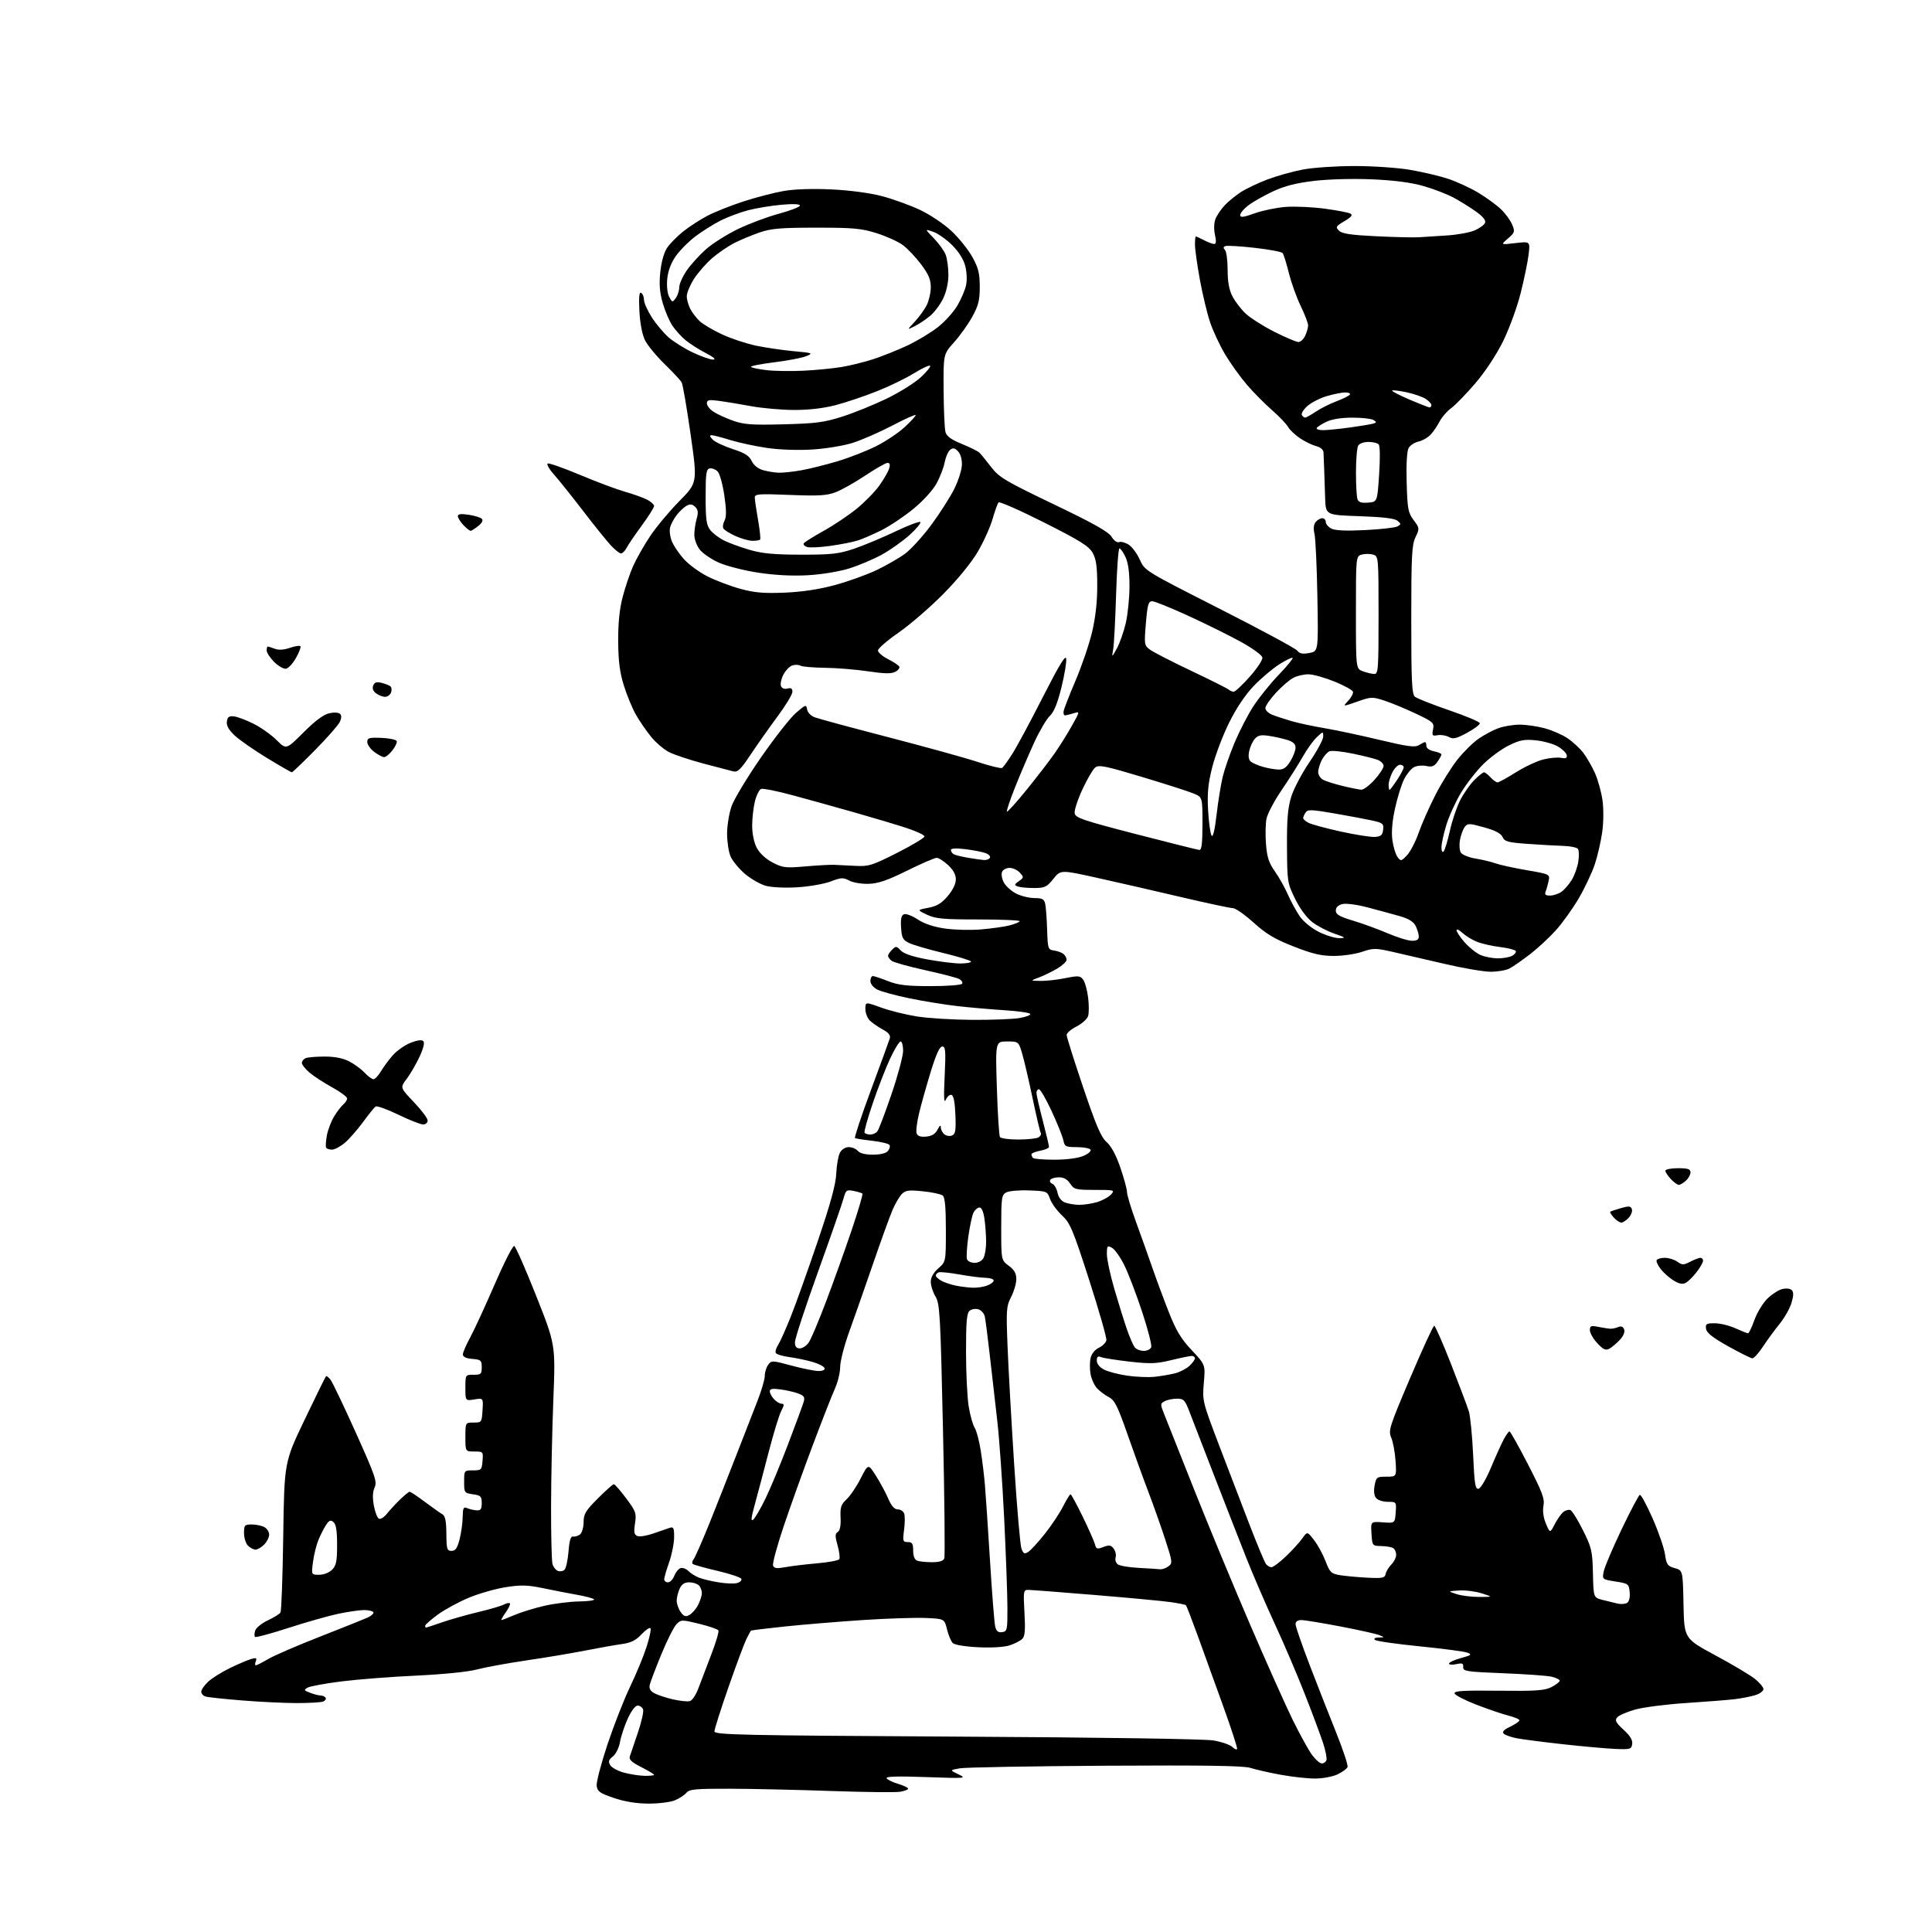 <?xml version="1.0" encoding="UTF-8" standalone="no"?>
<svg 
  version="1.1" 
  xmlns="http://www.w3.org/2000/svg" 
  xmlns:xlink="http://www.w3.org/1999/xlink" 
  xmlns:svg="http://www.w3.org/2000/svg"
  xmlns:rdf="http://www.w3.org/1999/02/22-rdf-syntax-ns#"
  xmlns:cc="http://creativecommons.org/ns#"
  xmlns:dc="http://purl.org/dc/elements/1.1/"
  viewBox="0 0 768 768"
  width="768"
  height="768"
>
<style>svg {background-color: white; }</style>"
<path stroke="none" fill="black" fill-rule="evenodd" d="M257.78,716.96C252.97,716.94 248.30,716.18 244.00,714.71C238.39,712.80 237.46,712.14 237.19,709.84C237.02,708.38 238.97,700.96 241.51,693.34C244.06,685.73 248.09,675.45 250.47,670.50C252.86,665.55 255.80,658.43 257.01,654.69C258.22,650.94 258.91,647.58 258.56,647.22C258.20,646.86 256.58,647.99 254.96,649.72C252.76,652.08 250.81,653.04 247.26,653.53C244.64,653.89 238.20,655.03 232.94,656.07C227.68,657.11 217.14,658.88 209.52,660.00C201.89,661.12 192.92,662.76 189.58,663.64C185.99,664.59 176.14,665.58 165.50,666.08C155.60,666.54 142.23,667.57 135.80,668.38C129.36,669.19 123.29,670.30 122.30,670.85C120.68,671.76 120.78,671.97 123.32,672.93C124.86,673.52 126.75,674.00 127.51,674.00C128.26,674.00 129.13,674.40 129.44,674.90C129.74,675.39 129.28,676.06 128.41,676.40C127.55,676.73 122.89,677.00 118.06,677.00C113.24,677.00 103.49,676.54 96.40,675.97C89.30,675.40 82.71,674.70 81.75,674.40C80.79,674.11 80.00,673.24 80.00,672.47C80.00,671.71 81.24,669.92 82.75,668.50C84.26,667.08 88.20,664.62 91.50,663.03C94.80,661.44 98.58,659.83 99.90,659.46C101.85,658.90 102.18,659.08 101.68,660.38C101.34,661.27 101.35,662.00 101.69,662.00C102.04,662.00 104.26,660.87 106.62,659.48C108.99,658.09 118.25,654.09 127.21,650.59C136.17,647.08 144.72,643.65 146.22,642.96C147.71,642.27 148.70,641.32 148.41,640.85C148.12,640.38 146.45,640.01 144.69,640.02C142.94,640.03 138.35,640.69 134.50,641.50C130.65,642.31 121.75,644.83 114.71,647.11C107.68,649.39 101.68,651.01 101.37,650.71C101.07,650.40 101.10,649.26 101.45,648.17C101.79,647.08 104.05,645.26 106.46,644.12C108.87,642.99 111.14,641.58 111.50,640.99C111.87,640.41 112.36,626.72 112.59,610.58C113.02,581.23 113.02,581.23 121.09,564.36C125.53,555.09 129.36,547.31 129.59,547.07C129.83,546.84 130.67,547.51 131.46,548.57C132.25,549.63 136.76,559.10 141.49,569.61C149.18,586.71 149.96,588.99 148.92,591.28C148.13,593.02 148.03,595.35 148.63,598.59C149.11,601.20 150.04,603.52 150.70,603.74C151.36,603.95 152.71,603.11 153.70,601.85C154.69,600.59 156.99,598.09 158.82,596.28C160.65,594.48 162.46,593.00 162.85,593.00C163.24,593.00 165.96,594.81 168.91,597.03C171.86,599.24 174.97,601.44 175.82,601.92C176.98,602.57 177.39,604.54 177.44,609.64C177.49,615.81 177.70,616.50 179.50,616.50C181.03,616.50 181.77,615.44 182.67,612.00C183.31,609.52 183.88,605.54 183.92,603.14C183.99,599.39 184.24,598.89 185.75,599.53C186.71,599.94 188.40,600.32 189.50,600.39C191.08,600.48 191.50,599.87 191.50,597.50C191.50,594.83 191.11,594.44 188.00,594.00C184.59,593.51 184.50,593.38 184.50,589.00C184.50,584.52 184.52,584.50 188.00,584.50C191.32,584.50 191.52,584.31 191.81,580.75C192.12,577.06 192.06,577.00 188.56,577.00C185.00,577.00 185.00,577.00 185.00,571.24C185.00,565.48 185.00,565.48 188.25,565.49C191.43,565.50 191.51,565.40 191.81,560.61C192.12,555.72 192.12,555.72 188.56,556.30C185.00,556.87 185.00,556.87 185.00,551.68C185.00,546.48 185.00,546.48 188.25,546.49C191.20,546.50 191.50,546.22 191.50,543.50C191.50,540.76 191.18,540.47 187.75,540.19C185.28,539.98 184.00,539.38 184.00,538.42C184.00,537.62 185.29,534.61 186.87,531.73C188.44,528.86 192.80,519.40 196.56,510.73C200.31,502.06 203.84,495.11 204.40,495.30C204.96,495.49 208.89,504.38 213.12,515.07C220.83,534.50 220.83,534.50 219.96,556.50C219.48,568.60 219.08,587.73 219.06,599.00C219.04,610.27 219.29,620.48 219.61,621.68C219.93,622.88 220.90,624.13 221.77,624.46C222.63,624.79 223.82,624.58 224.42,623.98C225.01,623.39 225.72,620.11 226.00,616.70C226.36,612.19 226.87,610.58 227.86,610.79C228.60,610.94 229.84,610.55 230.61,609.91C231.37,609.28 232.00,607.08 232.00,605.03C232.00,601.84 232.81,600.50 237.65,595.65C240.76,592.54 243.62,590.00 244.01,590.00C244.40,590.00 246.60,592.52 248.90,595.60C252.78,600.78 253.04,601.54 252.43,605.59C251.90,609.12 252.09,610.10 253.40,610.60C254.30,610.95 257.16,610.48 259.77,609.56C262.37,608.64 265.29,607.64 266.25,607.33C267.74,606.85 268.00,607.42 267.97,611.13C267.95,613.54 267.06,617.98 266.00,621.00C264.94,624.02 264.05,627.06 264.03,627.75C264.01,628.44 264.69,629.00 265.52,629.00C266.36,629.00 267.48,627.86 268.01,626.47C268.54,625.09 269.64,623.69 270.46,623.38C271.28,623.06 272.70,623.56 273.63,624.49C274.55,625.41 276.48,626.62 277.91,627.17C279.33,627.72 282.82,628.55 285.65,629.01C288.49,629.48 291.77,629.61 292.94,629.30C294.12,629.00 294.92,628.26 294.72,627.66C294.52,627.06 290.22,625.61 285.16,624.43C280.10,623.26 275.68,622.01 275.34,621.67C275.00,621.33 275.18,620.47 275.75,619.77C276.32,619.07 279.15,612.65 282.03,605.50C284.90,598.35 289.70,586.20 292.68,578.50C295.67,570.80 299.44,561.12 301.06,557.00C302.68,552.88 304.01,548.35 304.01,546.94C304.00,545.53 304.61,543.55 305.35,542.54C306.65,540.76 306.95,540.77 314.66,542.85C319.05,544.03 323.88,545.00 325.40,545.00C327.05,545.00 328.01,544.53 327.78,543.85C327.57,543.21 325.47,542.12 323.12,541.43C320.77,540.73 316.64,539.86 313.93,539.49C311.22,539.12 308.74,538.39 308.41,537.86C308.09,537.34 308.48,535.92 309.27,534.71C310.06,533.49 312.33,528.45 314.30,523.50C316.28,518.55 321.11,505.05 325.03,493.50C330.18,478.36 332.24,470.82 332.43,466.47C332.57,463.16 333.23,459.45 333.88,458.22C334.59,456.90 336.02,456.00 337.41,456.00C338.70,456.00 340.32,456.68 341.00,457.50C341.79,458.45 343.99,459.00 347.00,459.00C349.94,459.00 352.22,458.45 352.96,457.54C353.63,456.74 353.91,455.66 353.59,455.14C353.27,454.62 350.19,453.88 346.75,453.48C343.31,453.09 340.22,452.61 339.88,452.41C339.54,452.21 342.40,443.60 346.23,433.27C350.06,422.95 353.43,413.72 353.71,412.77C354.07,411.56 353.24,410.50 350.96,409.27C349.16,408.30 346.86,406.71 345.84,405.75C344.83,404.79 344.00,402.71 344.00,401.12C344.00,398.25 344.00,398.25 350.25,400.52C353.69,401.77 360.11,403.36 364.50,404.06C368.90,404.76 378.80,405.37 386.50,405.41C394.20,405.46 402.65,405.13 405.27,404.69C407.89,404.24 409.80,403.49 409.52,403.03C409.23,402.57 404.61,401.91 399.25,401.57C393.89,401.24 385.45,400.50 380.50,399.93C375.55,399.37 367.00,397.98 361.50,396.84C356.00,395.71 350.26,394.15 348.75,393.37C347.16,392.55 346.00,391.12 346.00,389.97C346.00,388.89 346.43,388.00 346.96,388.00C347.49,388.00 350.21,388.90 353.00,390.00C357.07,391.60 360.43,392.00 369.98,392.00C376.53,392.00 382.15,391.57 382.47,391.05C382.79,390.53 382.26,389.68 381.28,389.16C380.30,388.65 374.15,387.05 367.61,385.62C361.07,384.19 355.11,382.51 354.36,381.89C353.61,381.26 353.00,380.39 353.00,379.95C353.00,379.51 353.73,378.41 354.63,377.52C356.13,376.02 356.39,376.04 358.06,377.83C359.26,379.12 362.81,380.31 368.68,381.39C373.53,382.28 379.41,383.00 381.75,383.00C384.09,383.00 386.00,382.66 386.00,382.25C386.00,381.84 381.13,380.33 375.18,378.89C369.23,377.46 363.04,375.65 361.43,374.88C358.88,373.67 358.46,372.87 358.19,368.73C357.97,365.27 358.29,363.83 359.36,363.42C360.16,363.11 362.61,364.04 364.80,365.49C367.39,367.20 371.17,368.46 375.64,369.11C379.41,369.65 385.88,369.81 390.00,369.46C394.12,369.11 399.17,368.40 401.21,367.89C403.25,367.37 405.12,366.62 405.36,366.22C405.61,365.83 398.31,365.50 389.15,365.50C374.89,365.50 371.93,365.23 368.50,363.61C364.50,361.71 364.50,361.71 368.99,360.87C372.38,360.23 374.28,359.10 376.70,356.26C378.65,353.98 379.94,351.38 379.96,349.65C379.99,347.72 379.00,345.87 376.89,343.90C375.19,342.31 373.14,341.00 372.34,341.00C371.54,341.00 366.26,343.29 360.59,346.09C352.78,349.96 349.09,351.22 345.30,351.34C342.56,351.43 339.09,350.85 337.60,350.05C335.20,348.77 334.38,348.80 330.20,350.40C327.61,351.38 321.68,352.42 317.00,352.71C312.16,353.01 306.76,352.76 304.45,352.13C302.22,351.52 298.45,349.36 296.07,347.33C293.69,345.29 291.12,342.15 290.37,340.34C289.62,338.54 289.01,334.46 289.03,331.28C289.05,328.10 289.84,323.25 290.80,320.50C291.75,317.75 296.99,309.05 302.45,301.17C307.91,293.29 314.20,285.27 316.44,283.35C320.26,280.07 320.52,279.98 320.83,281.98C321.01,283.19 322.31,284.55 323.83,285.13C325.30,285.69 338.43,289.24 353.00,293.02C367.57,296.80 383.55,301.21 388.50,302.84C393.45,304.46 397.87,305.56 398.33,305.28C398.79,305.01 400.64,302.47 402.43,299.64C404.23,296.81 409.71,286.62 414.60,277.00C421.09,264.25 423.59,260.14 423.83,261.86C424.02,263.16 423.16,268.31 421.92,273.31C420.38,279.57 418.95,283.07 417.34,284.56C416.05,285.76 413.26,290.51 411.13,295.12C409.01,299.73 405.60,307.70 403.55,312.83C401.51,317.97 400.03,322.37 400.28,322.61C400.52,322.85 404.04,318.95 408.11,313.93C412.17,308.91 417.12,302.49 419.11,299.65C421.10,296.82 424.21,291.86 426.02,288.63C429.30,282.81 429.30,282.77 426.91,283.50C425.59,283.90 424.05,284.29 423.50,284.37C422.95,284.44 422.63,283.71 422.80,282.74C422.96,281.77 425.10,276.28 427.55,270.53C430.01,264.79 432.96,256.13 434.11,251.29C435.50,245.43 436.19,239.24 436.17,232.72C436.16,225.12 435.74,222.22 434.32,219.72C432.84,217.10 429.24,214.86 415.08,207.72C405.50,202.89 397.34,199.29 396.94,199.72C396.55,200.15 395.48,203.12 394.56,206.32C393.65,209.51 391.01,215.36 388.70,219.30C386.18,223.61 380.71,230.32 375.00,236.09C369.77,241.38 361.79,248.29 357.25,251.44C352.71,254.59 349.00,257.79 349.00,258.56C349.00,259.33 350.77,260.86 352.93,261.97C355.09,263.07 357.13,264.41 357.46,264.94C357.79,265.47 357.10,266.41 355.94,267.03C354.35,267.88 351.68,267.84 345.16,266.87C340.40,266.15 332.65,265.52 327.94,265.46C323.24,265.40 318.85,265.02 318.18,264.61C317.52,264.21 316.08,264.16 314.98,264.51C313.88,264.86 312.28,266.50 311.42,268.16C310.56,269.82 310.12,271.87 310.44,272.70C310.80,273.64 311.78,274.03 313.01,273.71C314.46,273.33 315.00,273.68 315.00,275.01C315.00,276.01 312.32,280.44 309.04,284.86C305.76,289.28 300.95,296.11 298.34,300.03C294.51,305.79 293.21,307.06 291.55,306.65C290.42,306.37 285.04,304.96 279.60,303.52C274.15,302.07 268.00,300.02 265.93,298.97C263.87,297.91 260.62,295.12 258.73,292.77C256.83,290.42 254.13,286.48 252.73,284.00C251.33,281.52 249.19,276.35 247.99,272.50C246.37,267.28 245.79,262.82 245.74,255.00C245.69,247.92 246.25,242.22 247.47,237.50C248.46,233.65 250.33,228.09 251.62,225.15C252.92,222.21 255.97,216.81 258.42,213.15C260.86,209.49 266.10,203.21 270.06,199.19C277.27,191.88 277.27,191.88 274.53,172.69C273.03,162.14 271.43,152.82 270.97,152.00C270.51,151.18 267.44,147.88 264.15,144.68C260.85,141.47 257.35,137.20 256.36,135.18C255.27,132.93 254.42,128.43 254.17,123.62C253.89,118.01 254.10,115.94 254.89,116.43C255.50,116.81 256.00,118.06 256.00,119.22C256.00,120.38 257.39,123.49 259.09,126.13C260.78,128.78 263.79,132.36 265.77,134.10C267.74,135.84 272.09,138.55 275.43,140.13C278.77,141.71 282.40,142.98 283.50,142.95C284.78,142.92 283.69,141.97 280.50,140.32C277.75,138.89 274.15,136.60 272.50,135.22C270.85,133.84 268.52,131.28 267.33,129.52C266.13,127.77 264.40,123.73 263.47,120.55C262.23,116.27 261.97,113.06 262.48,108.14C262.90,104.07 263.95,100.34 265.19,98.50C266.31,96.85 269.19,93.92 271.60,92.00C274.01,90.08 278.35,87.26 281.24,85.76C284.13,84.25 290.58,81.68 295.58,80.06C300.57,78.44 307.74,76.58 311.52,75.92C315.79,75.18 322.96,74.94 330.45,75.29C337.67,75.63 345.70,76.69 350.50,77.94C354.90,79.09 361.77,81.58 365.77,83.47C369.86,85.41 375.35,89.11 378.35,91.95C381.28,94.71 384.98,99.35 386.57,102.24C388.93,106.53 389.47,108.70 389.47,114.00C389.47,119.34 388.94,121.47 386.49,125.92C384.84,128.90 381.59,133.47 379.25,136.07C375.00,140.79 375.00,140.79 375.10,155.15C375.15,163.04 375.49,170.54 375.85,171.80C376.31,173.43 378.21,174.80 382.40,176.50C385.64,177.82 388.77,179.37 389.36,179.96C389.94,180.54 392.01,183.08 393.96,185.61C397.16,189.77 399.52,191.18 418.88,200.46C434.69,208.04 440.67,211.40 441.87,213.37C442.82,214.93 444.06,215.81 444.88,215.49C445.65,215.20 447.39,215.68 448.73,216.56C450.08,217.45 452.05,220.13 453.11,222.52C455.03,226.85 455.22,226.97 484.77,241.97C501.12,250.27 515.04,257.77 515.70,258.65C516.60,259.84 517.79,260.07 520.49,259.57C524.07,258.90 524.07,258.90 523.68,237.20C523.47,225.26 522.95,214.03 522.53,212.24C522.03,210.09 522.19,208.47 523.01,207.49C523.69,206.67 524.86,206.00 525.62,206.00C526.38,206.00 527.00,206.66 527.00,207.46C527.00,208.27 527.99,209.46 529.19,210.10C530.69,210.91 534.95,211.10 542.63,210.72C548.81,210.42 554.60,209.76 555.50,209.26C557.00,208.42 557.00,208.25 555.50,207.00C554.38,206.07 549.67,205.51 540.44,205.19C527.00,204.74 527.00,204.74 526.77,198.12C526.65,194.48 526.47,189.25 526.38,186.50C526.29,183.75 526.16,180.72 526.11,179.77C526.04,178.76 524.86,177.75 523.25,177.36C521.74,176.98 518.88,175.61 516.90,174.30C514.92,173.00 512.73,170.94 512.03,169.72C511.33,168.50 508.44,165.47 505.61,163.00C502.77,160.53 498.32,156.03 495.71,153.00C493.10,149.97 489.21,144.57 487.08,141.00C484.94,137.43 482.22,131.63 481.04,128.12C479.86,124.62 478.02,116.97 476.96,111.12C475.90,105.28 475.02,99.04 475.02,97.25C475.01,95.46 475.17,94.00 475.39,94.00C475.60,94.00 477.06,94.67 478.64,95.49C480.21,96.32 482.02,96.99 482.64,96.99C483.44,97.00 483.54,95.91 482.97,93.37C482.49,91.23 482.56,88.65 483.14,87.12C483.68,85.68 485.34,83.21 486.81,81.64C488.29,80.06 491.24,77.66 493.38,76.29C495.51,74.93 500.23,72.69 503.88,71.32C507.52,69.94 513.80,68.18 517.84,67.41C521.87,66.63 531.15,66.00 538.46,66.00C545.82,66.00 555.70,66.68 560.62,67.53C565.50,68.37 572.26,69.96 575.63,71.07C578.99,72.17 584.39,74.67 587.63,76.60C590.86,78.54 594.93,81.51 596.68,83.20C598.43,84.88 600.43,87.62 601.11,89.28C602.28,92.09 602.16,92.46 599.43,94.81C596.50,97.33 596.50,97.33 602.39,96.64C608.28,95.95 608.28,95.95 607.64,101.22C607.29,104.13 605.87,111.00 604.49,116.50C603.11,122.00 600.00,130.55 597.57,135.51C594.91,140.92 590.53,147.59 586.57,152.24C582.94,156.48 578.59,160.98 576.89,162.23C575.19,163.48 573.12,165.85 572.29,167.50C571.45,169.15 569.86,171.49 568.76,172.70C567.65,173.91 565.45,175.18 563.87,175.53C562.28,175.88 560.50,177.07 559.91,178.17C559.26,179.38 558.97,184.78 559.17,191.84C559.47,202.36 559.74,203.82 561.94,206.75C564.32,209.92 564.33,210.08 562.69,213.53C561.22,216.60 561.00,220.95 561.00,246.41C561.00,270.92 561.24,275.95 562.46,276.97C563.26,277.63 569.39,280.05 576.06,282.34C582.74,284.63 588.23,286.95 588.26,287.50C588.30,288.05 586.01,289.76 583.19,291.30C578.92,293.63 577.69,293.91 575.91,292.95C574.74,292.32 572.73,292.01 571.44,292.26C569.36,292.65 569.17,292.40 569.66,289.95C570.18,287.35 569.78,286.99 562.84,283.69C558.78,281.77 553.18,279.44 550.39,278.53C545.53,276.94 545.07,276.96 539.50,278.91C533.69,280.96 533.69,280.96 535.95,278.55C537.20,277.23 538.03,275.60 537.81,274.94C537.59,274.28 534.28,272.47 530.46,270.92C526.63,269.37 522.02,268.08 520.20,268.05C518.39,268.02 515.66,268.64 514.15,269.42C512.63,270.21 509.51,272.90 507.20,275.40C504.89,277.91 503.00,280.65 503.00,281.50C503.00,282.35 504.24,283.54 505.75,284.14C507.26,284.74 510.75,285.88 513.50,286.68C516.25,287.47 522.10,288.73 526.50,289.46C530.90,290.20 540.72,292.28 548.31,294.10C559.57,296.79 562.49,297.18 564.05,296.20C565.11,295.54 566.20,295.00 566.49,295.00C566.77,295.00 567.00,295.69 567.00,296.52C567.00,297.42 568.24,298.30 570.00,298.65C571.65,298.98 573.00,299.54 573.00,299.90C573.00,300.26 572.28,301.58 571.40,302.84C570.14,304.64 569.21,304.99 566.96,304.49C565.40,304.15 563.19,304.36 562.06,304.97C560.93,305.57 559.17,307.74 558.14,309.78C557.11,311.83 555.49,317.02 554.55,321.32C553.42,326.47 553.06,330.80 553.50,333.99C553.87,336.66 554.78,339.67 555.53,340.67C556.83,342.42 557.00,342.38 559.29,340.00C560.61,338.62 562.72,334.57 563.96,331.00C565.21,327.43 568.20,320.68 570.60,316.00C573.00,311.32 576.92,305.02 579.31,302.00C581.70,298.98 585.50,295.22 587.77,293.65C590.04,292.08 593.61,290.19 595.70,289.44C597.79,288.70 601.52,288.07 604.00,288.06C606.48,288.04 610.91,288.67 613.86,289.45C616.80,290.23 620.93,292.01 623.03,293.40C625.12,294.79 627.99,297.43 629.39,299.27C630.79,301.11 632.89,304.77 634.06,307.40C635.23,310.04 636.55,314.85 637.01,318.10C637.49,321.48 637.45,326.88 636.91,330.75C636.39,334.46 635.07,340.22 633.97,343.54C632.87,346.86 630.01,352.95 627.60,357.06C625.19,361.17 621.09,366.91 618.48,369.81C615.87,372.71 611.21,377.02 608.12,379.39C605.03,381.76 601.40,384.28 600.05,384.99C598.70,385.70 595.33,386.28 592.55,386.28C589.77,386.28 581.42,384.85 574.00,383.10C566.58,381.36 557.29,379.21 553.37,378.33C546.81,376.85 545.87,376.86 541.45,378.36C538.80,379.26 533.76,380.00 530.24,380.00C525.20,380.00 521.78,379.20 514.26,376.25C506.70,373.29 503.35,371.29 498.32,366.75C494.82,363.59 491.12,361.00 490.09,361.00C489.06,361.00 479.73,359.01 469.36,356.57C458.99,354.13 444.01,350.70 436.07,348.94C421.63,345.74 421.63,345.74 418.72,349.37C416.10,352.64 415.33,353.00 410.98,353.00C408.33,353.00 405.43,352.72 404.54,352.38C403.12,351.83 403.18,351.56 405.02,350.27C407.02,348.87 407.04,348.70 405.41,346.90C404.46,345.85 402.62,345.00 401.31,345.00C400.01,345.00 398.65,345.75 398.30,346.66C397.95,347.57 398.31,349.48 399.10,350.91C399.89,352.33 402.11,354.29 404.02,355.25C405.93,356.21 409.18,357.00 411.23,357.00C414.28,357.00 415.06,357.41 415.48,359.25C415.76,360.49 416.11,365.10 416.25,369.50C416.49,377.19 416.60,377.51 419.00,377.85C420.38,378.04 422.06,378.65 422.75,379.22C423.44,379.78 424.00,380.82 424.00,381.52C424.00,382.23 422.31,383.80 420.25,385.03C418.19,386.25 414.93,387.84 413.00,388.56C409.50,389.86 409.50,389.86 413.58,389.93C415.83,389.97 420.28,389.48 423.47,388.83C428.70,387.78 429.41,387.85 430.58,389.45C431.30,390.42 432.18,393.60 432.54,396.50C432.91,399.41 432.90,402.74 432.53,403.91C432.16,405.08 430.09,406.94 427.93,408.04C425.77,409.14 424.00,410.66 424.00,411.41C424.00,412.16 426.94,421.49 430.54,432.14C435.72,447.46 437.67,452.02 439.91,454.00C441.74,455.61 443.68,459.22 445.37,464.17C446.82,468.39 448.00,472.75 448.00,473.88C448.00,475.00 449.61,480.32 451.57,485.71C453.54,491.09 456.47,499.32 458.09,504.00C459.71,508.68 462.67,516.66 464.68,521.75C467.54,528.97 469.52,532.26 473.75,536.75C479.16,542.50 479.16,542.50 478.54,549.72C477.93,556.82 478.03,557.21 484.49,574.22C488.11,583.72 493.59,598.02 496.67,606.00C499.75,613.98 502.72,621.06 503.26,621.75C503.80,622.44 504.78,623.00 505.43,623.00C506.08,623.00 508.63,621.09 511.10,618.75C513.56,616.41 516.50,613.20 517.63,611.61C519.68,608.72 519.68,608.72 522.42,612.30C523.92,614.27 525.97,618.05 526.97,620.69C528.62,625.04 529.16,625.56 532.65,626.15C534.77,626.50 539.64,626.95 543.47,627.15C549.60,627.46 550.49,627.28 550.81,625.66C551.02,624.65 552.04,622.96 553.09,621.91C554.14,620.86 555.00,619.13 555.00,618.06C555.00,616.99 554.47,615.79 553.81,615.39C553.16,614.98 551.02,614.62 549.06,614.58C545.52,614.50 545.50,614.47 545.19,609.65C544.88,604.81 544.88,604.81 549.69,605.15C554.50,605.50 554.50,605.50 554.81,601.25C555.11,597.02 555.10,597.00 551.68,597.00C549.79,597.00 547.69,596.33 547.01,595.51C546.23,594.57 546.01,592.74 546.43,590.51C547.06,587.18 547.30,587.00 551.13,587.00C555.17,587.00 555.17,587.00 554.75,580.75C554.52,577.31 553.75,573.15 553.04,571.50C551.83,568.67 552.26,567.30 560.57,547.75C565.43,536.34 569.72,527.00 570.12,527.00C570.51,527.00 573.53,533.86 576.82,542.25C580.10,550.64 583.28,559.08 583.88,561.00C584.47,562.92 585.24,570.71 585.59,578.30C586.11,589.99 586.45,592.06 587.75,591.80C588.61,591.63 590.78,587.95 592.64,583.50C594.48,579.10 596.77,574.04 597.72,572.25C598.67,570.46 599.72,569.00 600.05,569.00C600.38,569.00 603.69,574.91 607.41,582.12C613.11,593.18 614.08,595.77 613.55,598.57C613.16,600.68 613.52,603.29 614.54,605.70C616.15,609.50 616.15,609.50 618.01,605.93C619.03,603.96 620.56,601.78 621.42,601.07C622.27,600.36 623.54,600.00 624.24,600.27C624.93,600.54 627.19,604.15 629.25,608.28C632.71,615.23 633.01,616.53 633.22,625.42C633.44,635.04 633.44,635.04 636.97,635.97C638.91,636.47 641.62,637.14 643.00,637.45C644.38,637.77 646.10,637.63 646.82,637.16C647.62,636.64 648.02,634.93 647.82,632.90C647.51,629.64 647.30,629.48 642.19,628.67C636.88,627.83 636.88,627.83 637.51,624.66C637.85,622.92 641.04,615.42 644.58,608.00C648.13,600.58 651.41,594.37 651.86,594.22C652.32,594.06 654.60,598.29 656.95,603.61C659.29,608.93 661.50,615.35 661.86,617.86C662.44,621.93 662.87,622.53 665.73,623.35C668.95,624.27 668.95,624.27 669.22,637.81C669.50,651.35 669.50,651.35 681.83,657.99C688.61,661.64 695.70,665.86 697.58,667.36C699.46,668.86 701.00,670.71 701.00,671.47C701.00,672.22 699.54,673.30 697.75,673.85C695.96,674.41 692.25,675.13 689.50,675.46C686.75,675.79 678.08,676.47 670.23,676.98C662.37,677.49 653.27,678.66 649.99,679.58C646.72,680.50 643.49,681.91 642.83,682.70C641.85,683.88 642.33,684.79 645.38,687.59C647.99,689.97 649.04,691.71 648.82,693.26C648.52,695.35 648.07,695.48 642.00,695.22C638.42,695.06 629.20,694.23 621.50,693.38C613.80,692.53 605.55,691.48 603.16,691.03C600.78,690.59 598.35,689.75 597.77,689.17C597.02,688.42 597.79,687.59 600.35,686.37C602.36,685.41 604.00,684.28 604.00,683.85C604.00,683.43 602.09,682.60 599.75,682.02C597.41,681.43 591.71,679.50 587.08,677.72C582.45,675.94 578.47,673.90 578.23,673.18C577.88,672.15 581.43,671.93 595.67,672.09C610.68,672.26 614.05,672.02 616.77,670.62C618.55,669.70 620.00,668.57 620.00,668.10C620.00,667.63 618.54,666.92 616.75,666.51C614.96,666.10 606.30,665.48 597.50,665.14C582.89,664.56 581.51,664.34 581.65,662.69C581.77,661.20 581.29,661.00 578.90,661.52C577.30,661.87 576.00,661.77 576.00,661.29C576.00,660.81 578.14,659.83 580.75,659.11C584.91,657.97 585.23,657.70 583.31,656.96C582.11,656.49 573.56,655.36 564.31,654.44C555.07,653.52 547.07,652.37 546.55,651.88C545.98,651.35 546.58,650.97 548.05,650.94C550.50,650.87 550.50,650.87 548.25,649.97C547.01,649.47 540.05,647.93 532.78,646.53C525.51,645.14 518.54,644.00 517.28,644.00C515.84,644.00 515.00,644.60 515.00,645.63C515.00,646.52 517.53,653.84 520.61,661.88C523.70,669.92 528.46,682.05 531.19,688.84C533.92,695.62 535.93,701.74 535.67,702.43C535.40,703.12 533.61,704.43 531.69,705.34C529.76,706.26 525.75,707.00 522.71,707.00C519.69,707.00 513.46,706.30 508.86,705.45C504.26,704.60 498.93,703.38 497.00,702.75C494.47,701.90 478.59,701.67 439.50,701.90C409.80,702.08 383.70,702.54 381.50,702.94C377.50,703.65 377.50,703.65 381.00,705.33C384.38,706.94 383.94,706.98 368.14,706.42C356.78,706.01 351.98,706.16 352.43,706.89C352.79,707.47 354.87,708.48 357.04,709.13C359.22,709.78 361.00,710.64 361.00,711.03C361.00,711.42 359.54,711.98 357.75,712.26C355.96,712.55 343.70,712.41 330.50,711.95C317.30,711.49 299.24,711.08 290.37,711.05C276.54,711.01 274.05,711.24 272.87,712.65C272.12,713.57 270.05,714.92 268.28,715.65C266.51,716.39 261.79,716.98 257.78,716.96zM256.25,705.92C258.31,705.96 260.00,705.78 260.00,705.52C260.00,705.25 257.71,703.87 254.90,702.45C251.08,700.51 249.94,699.45 250.37,698.18C250.68,697.26 252.13,693.01 253.57,688.74C255.02,684.47 255.95,680.31 255.63,679.49C255.32,678.67 254.35,678.00 253.48,678.00C252.53,678.00 250.93,680.12 249.51,683.25C248.21,686.14 246.83,690.30 246.45,692.50C246.07,694.75 244.83,697.25 243.63,698.21C241.92,699.58 241.72,700.27 242.60,701.71C243.20,702.69 245.67,704.03 248.10,704.67C250.52,705.31 254.19,705.88 256.25,705.92zM525.44,701.00C526.18,701.00 527.01,700.43 527.27,699.73C527.54,699.03 526.96,695.99 525.98,692.98C525.00,689.97 521.73,681.20 518.71,673.50C515.69,665.80 510.31,653.20 506.74,645.50C503.18,637.80 498.12,626.10 495.51,619.50C492.90,612.90 487.18,598.27 482.81,587.00C478.43,575.73 473.95,564.14 472.85,561.25C471.06,556.53 470.55,556.00 467.86,556.00C466.22,556.00 464.02,556.45 462.99,557.00C461.16,557.99 461.16,558.12 463.02,562.75C464.07,565.36 469.39,578.75 474.84,592.50C480.30,606.25 490.18,630.10 496.81,645.50C503.43,660.90 511.18,678.23 514.03,684.00C516.88,689.77 520.31,695.96 521.66,697.75C523.00,699.54 524.71,701.00 525.44,701.00zM491.77,695.20C491.92,694.73 489.39,686.95 486.13,677.92C482.88,668.89 478.33,656.33 476.04,650.02C473.74,643.70 471.67,638.34 471.43,638.10C471.19,637.86 468.41,637.30 465.25,636.85C462.09,636.40 448.50,635.13 435.05,634.02C421.60,632.91 409.72,632.00 408.66,632.00C406.85,632.00 406.76,632.59 407.24,641.05C407.63,647.92 407.43,650.43 406.39,651.47C405.63,652.22 403.39,653.38 401.39,654.04C399.19,654.76 394.26,655.07 388.87,654.81C383.73,654.56 379.46,653.86 378.74,653.15C378.06,652.47 377.03,650.03 376.46,647.71C375.41,643.50 375.41,643.50 367.96,643.17C363.85,642.99 352.62,643.36 343.00,643.99C333.38,644.63 319.48,645.77 312.12,646.54C304.76,647.31 298.63,648.06 298.49,648.22C298.36,648.37 297.57,649.85 296.73,651.50C295.90,653.15 292.69,661.74 289.61,670.60C286.52,679.45 284.00,687.39 284.00,688.24C284.00,689.63 294.17,689.85 380.25,690.33C437.50,690.64 478.89,691.26 482.40,691.86C485.64,692.42 489.01,693.58 489.89,694.46C490.77,695.34 491.61,695.67 491.77,695.20zM274.21,676.23C275.15,675.99 276.68,673.70 277.62,671.14C278.56,668.59 280.86,662.56 282.72,657.75C284.59,652.93 285.87,648.60 285.57,648.11C285.26,647.62 281.82,646.44 277.92,645.48C271.05,643.80 270.76,643.80 268.94,645.62C267.90,646.65 265.20,652.00 262.94,657.50C260.68,663.00 258.59,668.47 258.31,669.66C257.94,671.22 258.46,672.18 260.15,673.10C261.44,673.80 264.75,674.89 267.50,675.52C270.25,676.15 273.27,676.47 274.21,676.23zM398.37,648.80C400.37,648.52 400.50,647.94 400.47,639.00C400.45,633.77 399.87,617.80 399.17,603.50C398.47,589.20 397.23,571.65 396.40,564.50C395.58,557.35 394.24,545.65 393.43,538.50C392.62,531.35 391.74,524.52 391.47,523.32C391.21,522.12 390.07,520.84 388.95,520.48C387.82,520.13 386.25,520.38 385.45,521.04C384.30,522.00 384.00,525.36 384.01,537.37C384.01,545.69 384.49,555.42 385.06,559.00C385.64,562.58 386.70,566.41 387.43,567.52C388.15,568.63 389.24,572.68 389.84,576.52C390.45,580.36 391.19,586.42 391.50,590.00C391.81,593.58 392.73,607.23 393.54,620.34C394.34,633.45 395.28,645.28 395.62,646.64C396.08,648.44 396.82,649.03 398.37,648.80zM169.34,647.00C169.53,647.00 172.34,646.07 175.59,644.94C178.84,643.81 185.32,641.97 189.99,640.85C194.67,639.73 199.32,638.37 200.33,637.82C201.34,637.28 202.41,637.07 202.69,637.36C202.98,637.65 202.24,639.26 201.04,640.94C199.84,642.62 199.08,644.00 199.35,644.00C199.62,644.00 201.95,643.09 204.53,641.99C207.12,640.88 212.44,639.24 216.37,638.34C220.29,637.44 226.51,636.66 230.18,636.60C233.86,636.55 236.54,636.17 236.14,635.76C235.74,635.35 232.74,634.54 229.46,633.97C226.18,633.39 220.11,632.21 215.98,631.35C209.75,630.05 207.18,629.97 201.08,630.92C197.03,631.55 190.40,633.44 186.36,635.12C182.31,636.81 176.76,639.83 174.02,641.84C171.27,643.85 169.02,645.84 169.02,646.25C169.01,646.66 169.15,647.00 169.34,647.00zM274.05,641.97C275.11,641.41 276.66,639.63 277.49,638.02C278.32,636.41 279.00,634.27 279.00,633.25C279.00,632.23 278.46,630.86 277.80,630.20C277.14,629.54 275.41,629.00 273.96,629.00C272.10,629.00 270.98,629.75 270.16,631.55C269.52,632.95 269.00,635.10 269.00,636.32C269.00,637.55 269.70,639.56 270.56,640.78C271.81,642.57 272.49,642.81 274.05,641.97zM588.00,634.81C593.50,634.80 593.50,634.80 589.00,633.37C586.52,632.59 582.48,632.08 580.00,632.24C575.50,632.54 575.50,632.54 579.00,633.68C580.92,634.31 584.98,634.82 588.00,634.81zM126.87,626.00C128.67,626.00 130.85,625.15 132.00,624.00C133.66,622.34 134.00,620.67 134.00,614.12C134.00,608.50 133.59,605.90 132.57,605.06C131.42,604.10 130.84,604.32 129.62,606.18C128.78,607.46 127.43,610.11 126.61,612.08C125.79,614.05 124.80,617.99 124.43,620.83C123.74,626.00 123.74,626.00 126.87,626.00zM312.17,622.97C314.55,622.53 320.22,621.85 324.77,621.45C329.32,621.06 333.31,620.31 333.63,619.79C333.95,619.27 333.65,616.81 332.95,614.33C331.91,610.61 331.92,609.67 333.03,608.98C333.90,608.44 334.29,606.48 334.14,603.29C333.95,599.16 334.32,598.05 336.56,595.96C338.01,594.61 340.53,590.87 342.16,587.65C345.13,581.81 345.13,581.81 348.20,586.65C349.90,589.32 352.10,593.41 353.10,595.75C354.35,598.65 355.54,600.00 356.86,600.00C357.92,600.00 359.07,600.73 359.41,601.63C359.75,602.52 359.74,605.45 359.39,608.13C358.79,612.63 358.90,613.00 360.87,613.00C362.62,613.00 363.00,613.60 363.00,616.39C363.00,618.56 363.57,620.00 364.58,620.39C365.45,620.73 368.10,621.00 370.47,621.00C373.41,621.00 374.97,620.51 375.37,619.48C375.69,618.64 375.46,595.58 374.85,568.23C373.84,522.54 373.60,518.25 371.87,515.38C370.84,513.67 370.00,511.04 370.00,509.54C370.00,507.77 371.05,505.90 373.00,504.19C376.00,501.55 376.00,501.55 376.00,488.90C376.00,479.98 375.63,475.95 374.75,475.24C374.06,474.69 370.52,473.93 366.89,473.56C361.32,472.98 360.00,473.15 358.52,474.62C357.56,475.59 355.88,478.43 354.81,480.94C353.73,483.45 350.21,493.15 347.00,502.50C343.79,511.85 339.55,523.94 337.58,529.37C335.61,534.80 333.99,541.10 333.98,543.37C333.97,545.64 333.03,549.52 331.90,552.00C330.77,554.48 326.80,564.60 323.08,574.50C319.35,584.40 314.16,598.89 311.53,606.70C308.90,614.51 307.00,621.55 307.30,622.34C307.73,623.46 308.80,623.59 312.17,622.97zM461.06,623.80C461.92,623.91 463.44,623.40 464.43,622.67C466.17,621.40 466.11,620.93 463.18,611.92C461.49,606.74 458.47,598.23 456.48,593.00C454.48,587.77 450.76,577.49 448.19,570.15C444.28,558.95 443.09,556.58 440.79,555.39C439.29,554.62 437.19,553.04 436.12,551.90C435.06,550.76 433.89,548.25 433.53,546.33C433.17,544.41 433.16,541.53 433.51,539.93C433.90,538.16 435.18,536.54 436.81,535.76C438.28,535.06 439.62,533.72 439.80,532.78C439.99,531.84 436.90,521.05 432.96,508.80C426.47,488.68 425.43,486.20 422.14,483.12C420.14,481.25 418.01,478.31 417.41,476.61C416.35,473.57 416.18,473.49 409.18,473.21C405.25,473.05 401.12,473.40 400.02,473.99C398.15,474.99 398.00,476.06 398.00,488.01C398.00,500.94 398.00,500.94 401.00,503.16C403.21,504.79 404.00,506.19 404.00,508.48C404.00,510.18 403.08,513.36 401.95,515.54C400.05,519.21 399.94,520.65 400.51,535.00C400.84,543.52 402.02,564.61 403.13,581.87C404.23,599.12 405.55,614.31 406.05,615.64C406.81,617.63 407.26,617.85 408.73,616.92C409.70,616.31 412.67,613.08 415.32,609.74C417.97,606.40 421.24,601.49 422.58,598.83C423.93,596.18 425.27,594.00 425.55,594.00C425.83,594.00 428.01,597.99 430.38,602.87C432.75,607.74 434.95,612.70 435.26,613.88C435.75,615.78 436.14,615.90 438.63,614.95C440.96,614.07 441.66,614.18 442.72,615.64C443.43,616.60 443.77,618.14 443.48,619.06C443.19,619.97 443.55,621.21 444.27,621.81C444.99,622.41 448.71,623.06 452.54,623.25C456.37,623.45 460.20,623.70 461.06,623.80zM101.57,616.00C100.79,616.00 99.44,615.29 98.57,614.43C97.71,613.56 97.00,611.31 97.00,609.43C97.00,606.27 97.24,606.00 100.07,606.00C101.75,606.00 104.00,606.47 105.07,607.04C106.13,607.60 107.00,608.95 107.00,610.04C107.00,611.12 106.10,612.90 105.00,614.00C103.90,615.10 102.36,616.00 101.57,616.00zM299.43,604.06C300.17,603.45 302.35,599.69 304.28,595.72C306.22,591.75 310.28,581.98 313.31,574.00C316.34,566.02 319.12,558.49 319.48,557.25C320.01,555.43 319.61,554.80 317.39,553.96C315.88,553.38 312.70,552.65 310.32,552.32C307.13,551.88 306.00,552.07 306.00,553.04C306.00,553.75 306.74,555.17 307.65,556.17C308.57,557.18 309.93,558.00 310.68,558.00C311.81,558.00 311.78,558.53 310.52,560.95C309.68,562.58 307.39,570.12 305.43,577.70C303.47,585.29 301.01,594.58 299.97,598.34C298.56,603.44 298.42,604.90 299.43,604.06zM459.00,547.30C461.48,547.03 465.09,546.42 467.04,545.93C468.99,545.44 471.58,544.11 472.79,542.98C474.01,541.85 475.00,540.49 475.00,539.96C475.00,539.43 474.44,539.00 473.75,539.00C473.06,539.00 469.38,539.75 465.57,540.68C459.67,542.11 457.21,542.20 449.07,541.27C443.81,540.67 438.71,539.87 437.75,539.49C436.42,538.95 436.00,539.29 436.00,540.87C436.00,542.15 437.11,543.52 438.88,544.44C440.47,545.26 444.63,546.35 448.13,546.85C451.64,547.36 456.52,547.56 459.00,547.30zM696.60,539.96C696.00,539.93 691.67,537.78 687.00,535.18C680.81,531.73 678.41,529.84 678.18,528.22C677.90,526.26 678.30,526.00 681.68,526.02C683.78,526.03 687.46,526.93 689.86,528.02C692.26,529.11 694.51,530.00 694.87,530.00C695.24,530.00 696.36,527.65 697.38,524.78C698.40,521.91 700.69,518.11 702.46,516.34C704.23,514.57 706.91,512.81 708.41,512.43C710.00,512.04 711.61,512.21 712.24,512.84C713.03,513.63 713.01,515.04 712.14,517.93C711.48,520.12 709.38,523.85 707.46,526.21C705.54,528.57 702.56,532.64 700.84,535.25C699.11,537.86 697.21,539.98 696.60,539.96zM454.65,537.00C455.98,537.00 457.32,536.34 457.63,535.53C457.93,534.73 456.28,528.31 453.95,521.28C451.62,514.25 448.43,505.93 446.86,502.79C445.29,499.65 443.11,496.59 442.00,496.00C440.17,495.02 440.00,495.24 440.00,498.57C440.00,500.57 441.33,506.77 442.96,512.35C444.59,517.93 446.84,525.15 447.96,528.39C449.07,531.63 450.50,534.89 451.12,535.64C451.74,536.39 453.33,537.00 454.65,537.00zM639.71,536.15C638.29,536.92 637.29,536.45 634.96,533.95C633.33,532.21 632.00,529.89 632.00,528.78C632.00,527.05 632.45,526.86 635.25,527.43C637.04,527.79 639.17,528.13 640.00,528.19C640.83,528.24 642.28,527.95 643.24,527.54C644.43,527.03 645.19,527.32 645.62,528.45C646.01,529.47 645.35,531.07 643.88,532.64C642.57,534.04 640.69,535.62 639.71,536.15zM317.98,536.00C319.06,536.00 320.69,534.88 321.58,533.51C322.48,532.14 325.56,524.83 328.42,517.26C331.29,509.69 335.81,497.08 338.47,489.23C341.12,481.38 343.09,474.75 342.83,474.49C342.57,474.23 340.99,473.75 339.32,473.41C336.48,472.85 336.23,473.05 335.24,476.65C334.67,478.77 330.10,491.87 325.10,505.77C320.09,519.67 316.00,532.16 316.00,533.52C316.00,535.32 316.54,536.00 317.98,536.00zM386.68,511.89C388.44,511.95 391.02,511.56 392.43,511.02C393.85,510.49 395.00,509.59 395.00,509.02C395.00,508.46 393.54,507.98 391.75,507.95C389.96,507.92 385.33,507.33 381.45,506.63C377.57,505.94 373.86,505.55 373.20,505.77C372.54,505.99 372.00,506.56 372.00,507.05C372.00,507.53 373.01,508.48 374.25,509.15C375.49,509.82 378.07,510.69 380.00,511.07C381.93,511.46 384.93,511.82 386.68,511.89zM670.13,509.93C668.85,510.62 667.50,510.37 665.33,509.06C663.68,508.05 661.36,506.00 660.17,504.50C658.99,502.99 658.27,501.37 658.57,500.88C658.87,500.40 660.34,500.00 661.84,500.00C663.33,500.00 665.54,500.69 666.75,501.54C668.73,502.92 669.25,502.92 671.92,501.54C673.56,500.69 675.37,500.00 675.95,500.00C676.53,500.00 677.00,500.52 677.00,501.16C677.00,501.79 675.86,503.81 674.46,505.64C673.06,507.47 671.11,509.40 670.13,509.93zM387.43,502.00C388.88,502.00 390.37,501.19 390.96,500.07C391.53,499.00 392.00,496.14 392.00,493.71C392.00,491.27 391.71,487.19 391.36,484.64C390.97,481.77 390.22,480.00 389.40,480.00C388.67,480.00 387.60,480.87 387.03,481.94C386.46,483.00 385.52,487.32 384.93,491.54C384.34,495.76 384.11,499.83 384.40,500.60C384.70,501.37 386.06,502.00 387.43,502.00zM644.50,486.00C643.85,486.00 642.49,485.10 641.49,483.99C640.50,482.89 639.86,481.85 640.09,481.68C640.32,481.51 642.21,480.87 644.31,480.26C647.45,479.34 648.22,479.41 648.68,480.61C648.99,481.42 648.44,482.96 647.47,484.04C646.49,485.12 645.15,486.00 644.50,486.00zM428.88,478.94C430.75,478.97 434.00,478.48 436.12,477.85C438.24,477.21 440.72,475.86 441.64,474.85C443.25,473.07 443.02,473.00 435.18,473.00C427.61,473.00 426.93,472.83 425.41,470.50C424.30,468.81 422.85,468.00 420.94,468.00C419.39,468.00 417.84,468.45 417.50,469.01C417.15,469.56 417.53,470.26 418.32,470.57C419.12,470.88 420.04,472.46 420.37,474.09C420.73,475.89 421.85,477.41 423.23,477.96C424.48,478.46 427.02,478.90 428.88,478.94zM667.35,471.00C666.80,471.00 665.37,469.96 664.17,468.69C662.98,467.41 662.00,465.92 662.00,465.38C662.00,464.83 664.25,464.38 667.00,464.38C670.98,464.38 672.00,464.72 672.00,466.04C672.00,466.95 671.18,468.43 670.17,469.35C669.17,470.26 667.89,471.00 667.35,471.00zM419.20,461.00C423.88,461.00 428.50,460.40 430.60,459.52C432.55,458.71 433.86,457.58 433.51,457.02C433.17,456.46 430.71,456.00 428.07,456.00C423.61,456.00 423.21,455.79 422.69,453.25C422.38,451.74 420.30,446.56 418.07,441.75C415.84,436.94 413.56,433.00 413.01,433.00C412.45,433.00 412.00,433.63 412.00,434.39C412.00,435.16 413.12,440.11 414.50,445.40C415.88,450.70 417.00,455.42 417.00,455.90C417.00,456.38 415.43,457.07 413.50,457.43C411.57,457.80 410.00,458.45 410.00,458.88C410.00,459.31 410.30,459.97 410.67,460.33C411.03,460.70 414.87,461.00 419.20,461.00zM131.98,457.00C130.96,457.00 129.91,456.66 129.65,456.24C129.39,455.82 129.52,453.63 129.93,451.36C130.35,449.10 131.66,445.66 132.86,443.73C134.05,441.80 135.69,439.67 136.51,438.99C137.33,438.31 137.99,437.25 137.99,436.63C137.98,436.01 135.32,434.04 132.08,432.26C128.83,430.48 124.79,427.85 123.09,426.42C121.39,424.99 120.00,423.24 120.00,422.52C120.00,421.80 120.71,420.94 121.58,420.61C122.45,420.27 125.84,420.00 129.12,420.00C133.01,420.00 136.37,420.66 138.79,421.90C140.83,422.95 143.59,424.97 144.92,426.40C146.26,427.83 147.85,429.00 148.46,429.00C149.07,429.00 150.39,427.61 151.39,425.91C152.40,424.21 154.53,421.33 156.12,419.51C157.72,417.69 160.89,415.46 163.16,414.55C165.82,413.49 167.64,413.24 168.26,413.86C168.88,414.48 168.33,416.74 166.73,420.16C165.35,423.10 163.06,427.04 161.63,428.92C159.03,432.35 159.03,432.35 164.51,438.10C167.53,441.26 170.00,444.56 170.00,445.43C170.00,446.29 169.19,447.00 168.20,447.00C167.21,447.00 162.77,445.25 158.34,443.10C153.91,440.96 149.85,439.50 149.32,439.85C148.79,440.21 146.52,443.01 144.27,446.09C142.02,449.16 138.76,452.87 137.01,454.34C135.27,455.80 133.01,457.00 131.98,457.00zM404.81,452.98C408.49,452.98 412.12,452.58 412.88,452.10C413.64,451.62 414.01,450.83 413.71,450.35C413.42,449.87 412.00,443.85 410.56,436.99C409.12,430.12 407.27,422.14 406.45,419.25C404.94,414.00 404.94,414.00 400.32,414.00C395.69,414.00 395.69,414.00 396.27,432.48C396.59,442.64 397.14,451.42 397.49,451.98C397.83,452.54 401.13,452.99 404.81,452.98zM368.22,451.81C370.48,451.59 371.83,450.75 372.71,449.00C373.53,447.38 373.98,447.07 373.99,448.13C373.99,449.02 374.62,450.27 375.37,450.89C376.13,451.52 377.50,451.75 378.41,451.39C379.80,450.86 380.03,449.50 379.79,443.21C379.60,438.27 379.07,435.52 378.25,435.25C377.56,435.02 376.54,435.88 375.98,437.17C375.24,438.84 375.11,436.18 375.52,427.75C376.00,417.68 375.86,416.00 374.57,416.00C373.53,416.00 372.13,419.04 370.07,425.75C368.42,431.11 366.33,438.53 365.42,442.23C364.51,445.93 364.04,449.67 364.38,450.54C364.80,451.64 365.98,452.03 368.22,451.81zM345.94,451.00C346.94,451.00 348.21,450.44 348.76,449.75C349.31,449.06 351.84,442.41 354.38,434.96C356.92,427.51 359.00,419.75 359.00,417.71C359.00,415.67 358.55,414.00 358.01,414.00C357.47,414.00 355.60,417.04 353.86,420.75C352.12,424.46 349.01,432.45 346.96,438.50C344.90,444.55 343.42,449.84 343.67,450.25C343.92,450.66 344.94,451.00 345.94,451.00zM595.32,380.96C597.41,380.98 600.01,380.53 601.09,379.95C602.17,379.37 602.81,378.50 602.51,378.02C602.21,377.54 599.39,376.83 596.23,376.45C593.08,376.07 588.93,375.12 587.01,374.33C585.10,373.55 582.51,371.95 581.26,370.78C580.02,369.61 579.00,369.16 579.00,369.79C579.00,370.42 580.45,372.59 582.23,374.61C584.01,376.63 586.82,378.88 588.48,379.61C590.14,380.33 593.22,380.94 595.32,380.96zM561.25,373.97C563.22,373.99 564.00,373.50 563.99,372.25C563.98,371.29 563.41,369.40 562.74,368.06C561.89,366.39 559.94,365.18 556.50,364.20C553.75,363.42 548.06,361.87 543.85,360.76C539.43,359.59 535.09,359.01 533.60,359.39C531.92,359.81 531.00,360.72 531.00,361.98C531.00,363.50 532.43,364.34 537.75,365.94C541.46,367.05 547.65,369.30 551.50,370.95C555.35,372.60 559.74,373.96 561.25,373.97zM532.45,372.93C535.15,372.87 534.91,372.66 530.46,371.14C527.68,370.19 523.75,368.15 521.71,366.59C519.46,364.87 516.78,361.27 514.85,357.35C511.77,351.08 511.68,350.56 511.60,336.71C511.53,325.74 511.91,321.19 513.28,316.75C514.26,313.58 517.52,307.38 520.53,302.96C523.54,298.54 526.00,293.96 526.00,292.79C526.00,290.68 525.97,290.68 523.44,293.05C522.04,294.37 519.48,297.94 517.76,300.98C516.04,304.02 512.26,309.98 509.36,314.24C506.46,318.50 503.79,323.60 503.42,325.59C503.05,327.57 502.98,332.11 503.26,335.68C503.67,340.75 504.43,343.08 506.75,346.34C508.38,348.63 510.70,352.75 511.91,355.50C513.11,358.25 515.25,362.17 516.66,364.22C518.16,366.39 521.33,368.98 524.31,370.47C527.11,371.86 530.77,372.97 532.45,372.93zM616.17,356.00C617.48,356.00 619.52,355.33 620.70,354.50C621.87,353.68 623.73,351.54 624.81,349.75C625.90,347.96 627.07,344.70 627.40,342.50C627.74,340.30 627.68,338.03 627.26,337.46C626.84,336.88 624.25,336.34 621.50,336.26C618.75,336.18 612.39,335.82 607.36,335.46C599.43,334.90 598.10,334.54 597.30,332.74C596.66,331.31 594.40,330.12 589.94,328.88C584.01,327.24 583.40,327.22 582.26,328.72C581.58,329.62 580.73,331.92 580.37,333.84C580.01,335.76 580.16,338.04 580.70,338.91C581.25,339.79 583.90,340.86 586.60,341.30C589.29,341.74 592.85,342.60 594.50,343.20C596.15,343.80 601.70,345.02 606.82,345.90C615.93,347.46 616.14,347.56 615.64,350.00C615.37,351.38 614.84,353.29 614.46,354.25C613.93,355.62 614.31,356.00 616.17,356.00zM320.00,344.42C324.68,344.01 329.85,343.72 331.50,343.78C333.15,343.84 337.05,344.03 340.16,344.20C345.32,344.47 346.76,344.02 356.66,339.00C362.62,335.98 367.50,333.05 367.50,332.50C367.50,331.95 364.35,330.46 360.50,329.19C356.65,327.92 347.43,325.16 340.00,323.05C332.57,320.94 321.42,317.84 315.21,316.16C309.00,314.47 303.31,313.33 302.56,313.61C301.81,313.90 300.71,316.10 300.10,318.51C299.50,320.92 299.00,325.28 299.00,328.21C299.00,331.42 299.72,334.91 300.82,337.02C301.94,339.15 304.36,341.40 307.07,342.83C311.12,344.96 312.23,345.09 320.00,344.42zM391.19,341.88C392.12,341.95 393.16,341.55 393.50,341.00C393.84,340.45 393.08,339.61 391.81,339.13C390.54,338.66 386.91,337.95 383.75,337.56C380.07,337.11 378.00,337.22 378.00,337.87C378.00,338.43 378.47,339.17 379.05,339.53C379.63,339.89 382.22,340.54 384.80,340.97C387.39,341.41 390.26,341.82 391.19,341.88zM573.87,338.45C574.36,337.93 575.46,334.25 576.34,330.29C577.21,326.32 579.05,320.86 580.42,318.16C581.79,315.46 584.32,311.84 586.03,310.12C587.75,308.40 589.50,307.00 589.92,307.00C590.34,307.00 591.50,307.90 592.50,309.00C593.50,310.10 594.75,311.00 595.30,311.00C595.84,311.00 599.11,309.22 602.56,307.03C606.02,304.85 610.90,302.55 613.42,301.92C615.93,301.28 619.14,300.98 620.54,301.25C622.48,301.62 623.02,301.36 622.80,300.17C622.63,299.31 621.05,297.77 619.29,296.74C617.52,295.71 613.61,294.61 610.58,294.30C605.96,293.82 604.22,294.15 599.79,296.32C596.88,297.75 592.28,301.12 589.57,303.82C586.85,306.53 582.90,311.60 580.79,315.10C578.67,318.60 576.05,324.34 574.97,327.84C573.89,331.34 573.00,335.38 573.00,336.81C573.00,338.34 573.36,339.01 573.87,338.45zM476.75,337.87C477.68,337.97 478.00,335.29 478.00,327.45C478.00,316.90 478.00,316.90 474.46,315.42C472.52,314.61 463.29,311.65 453.97,308.85C439.29,304.43 436.78,303.93 435.33,305.12C434.41,305.88 432.13,309.79 430.27,313.82C428.40,317.84 427.02,322.08 427.19,323.24C427.46,325.10 430.25,326.05 451.50,331.55C464.70,334.96 476.06,337.81 476.75,337.87zM483.60,323.92C484.21,318.66 485.30,311.91 486.01,308.92C486.72,305.94 488.86,299.79 490.75,295.25C492.65,290.71 496.00,284.21 498.20,280.81C500.41,277.40 504.93,271.77 508.27,268.30C511.60,264.83 514.11,261.77 513.84,261.51C513.57,261.24 511.18,262.41 508.51,264.10C505.85,265.79 501.29,269.64 498.39,272.66C495.03,276.15 491.46,281.48 488.57,287.32C486.07,292.37 483.06,300.31 481.88,304.97C480.21,311.59 479.86,315.33 480.24,322.10C480.51,326.86 481.13,331.38 481.61,332.13C482.17,333.02 482.88,330.11 483.60,323.92zM546.50,332.69C548.95,332.53 549.56,332.01 549.81,329.84C550.09,327.41 549.71,327.10 545.31,326.13C542.66,325.56 535.87,324.29 530.20,323.31C521.15,321.76 519.79,321.72 518.97,323.02C518.45,323.83 518.02,324.82 518.02,325.21C518.01,325.61 518.95,326.44 520.11,327.06C521.27,327.68 527.01,329.24 532.86,330.53C538.71,331.82 544.85,332.79 546.50,332.69zM541.13,313.92C542.03,313.96 544.39,312.20 546.38,310.00C548.37,307.80 550.00,305.31 550.00,304.47C550.00,303.64 548.92,302.54 547.59,302.03C546.27,301.53 541.80,300.42 537.66,299.56C533.52,298.71 529.41,298.29 528.53,298.63C527.65,298.97 526.27,300.52 525.46,302.07C524.66,303.63 524.00,305.81 524.00,306.92C524.00,308.02 524.88,309.40 525.96,309.98C527.04,310.56 530.53,311.66 533.71,312.43C536.89,313.20 540.24,313.87 541.13,313.92zM552.37,314.00C552.57,314.00 553.92,312.21 555.37,310.02C556.82,307.83 558.00,305.58 558.00,305.02C558.00,304.46 557.34,304.00 556.53,304.00C555.71,304.00 554.36,305.33 553.53,306.95C552.69,308.57 552.00,310.82 552.00,311.95C552.00,313.08 552.17,314.00 552.37,314.00zM116.01,307.00C115.72,307.00 111.25,304.43 106.08,301.28C100.91,298.14 95.14,294.12 93.26,292.34C90.90,290.11 89.95,288.41 90.18,286.81C90.43,285.01 91.06,284.56 93.00,284.77C94.38,284.92 97.90,286.25 100.84,287.73C103.78,289.21 107.89,292.13 109.98,294.22C113.78,298.01 113.78,298.01 120.66,291.14C125.26,286.54 128.63,284.02 130.86,283.53C132.78,283.11 134.62,283.22 135.19,283.79C135.85,284.45 135.78,285.58 134.98,287.14C134.32,288.44 129.90,293.44 125.16,298.25C120.42,303.06 116.30,307.00 116.01,307.00zM508.17,305.91C510.17,305.98 511.36,305.16 512.92,302.63C514.06,300.78 515.00,298.34 515.00,297.21C515.00,295.77 514.04,294.86 511.75,294.15C509.96,293.59 506.68,292.86 504.45,292.52C501.28,292.03 500.06,292.28 498.81,293.70C497.94,294.69 496.93,296.89 496.57,298.59C496.14,300.61 496.36,302.05 497.21,302.75C497.92,303.34 500.07,304.27 502.00,304.82C503.93,305.37 506.70,305.86 508.17,305.91zM152.68,300.97C152.03,300.95 150.26,300.01 148.75,298.88C147.24,297.76 146.00,295.99 146.00,294.96C146.00,293.33 146.71,293.12 151.67,293.32C154.80,293.45 157.51,294.03 157.70,294.61C157.90,295.19 157.11,296.86 155.95,298.33C154.80,299.80 153.33,300.99 152.68,300.97zM153.08,277.00C152.15,277.00 150.55,276.39 149.53,275.64C148.33,274.77 147.91,273.67 148.35,272.54C148.86,271.20 149.67,270.95 151.76,271.46C153.27,271.84 154.85,272.48 155.28,272.90C155.71,273.32 155.78,274.42 155.43,275.33C155.07,276.25 154.02,277.00 153.08,277.00zM490.45,274.98C491.03,274.96 493.90,272.26 496.82,268.97C499.75,265.68 502.00,262.25 501.82,261.35C501.65,260.44 497.90,257.71 493.50,255.27C489.10,252.83 479.71,248.17 472.64,244.92C465.56,241.66 458.98,239.00 458.01,239.00C456.50,239.00 456.13,240.32 455.51,247.75C454.81,256.18 454.86,256.56 457.14,258.25C458.44,259.22 465.80,263.00 473.50,266.65C481.20,270.30 487.93,273.67 488.45,274.14C488.97,274.61 489.87,274.99 490.45,274.98zM546.25,267.92C547.87,267.99 548.00,266.25 548.00,244.57C548.00,221.74 547.95,221.12 545.93,220.48C544.79,220.12 542.76,220.09 541.43,220.43C539.00,221.04 539.00,221.04 539.00,243.44C539.00,265.83 539.00,265.83 541.75,266.84C543.26,267.39 545.29,267.88 546.25,267.92zM113.72,265.82C112.77,266.00 110.65,264.80 109.00,263.15C107.35,261.50 106.00,259.44 106.00,258.58C106.00,257.71 106.20,257.00 106.43,257.00C106.67,257.00 107.93,257.40 109.22,257.89C110.76,258.48 112.86,258.35 115.30,257.51C117.35,256.80 119.21,256.54 119.45,256.91C119.68,257.29 118.87,259.37 117.66,261.54C116.44,263.71 114.67,265.63 113.72,265.82zM443.96,257.79C445.08,255.76 446.67,251.26 447.49,247.79C448.30,244.33 448.98,237.74 448.99,233.15C449.00,227.51 448.48,223.70 447.39,221.40C446.50,219.53 445.42,218.00 445.00,218.00C444.57,218.00 443.97,226.21 443.67,236.25C443.36,246.29 442.85,256.07 442.52,258.00C441.92,261.50 441.92,261.50 443.96,257.79zM312.00,235.58C318.99,235.28 325.68,234.26 332.00,232.54C337.23,231.11 344.65,228.44 348.50,226.60C352.35,224.76 357.42,221.84 359.77,220.11C362.12,218.38 366.77,213.27 370.11,208.77C373.45,204.26 377.55,197.87 379.23,194.55C380.90,191.24 382.31,186.84 382.37,184.78C382.43,182.50 381.81,180.38 380.78,179.35C379.45,178.02 378.80,177.92 377.65,178.87C376.86,179.53 375.90,181.74 375.52,183.79C375.14,185.83 373.70,189.58 372.32,192.13C370.87,194.81 367.02,199.05 363.14,202.24C359.47,205.27 353.77,209.08 350.48,210.73C347.19,212.38 342.93,214.23 341.00,214.84C339.07,215.46 334.17,216.43 330.10,217.00C326.02,217.57 321.85,217.77 320.83,217.45C319.81,217.12 319.21,216.46 319.51,215.98C319.81,215.51 323.30,213.31 327.27,211.11C331.25,208.91 337.17,204.95 340.44,202.31C343.70,199.66 347.81,195.47 349.57,193.00C351.32,190.53 353.07,187.49 353.45,186.25C353.92,184.71 353.72,184.00 352.82,184.00C352.09,184.00 348.12,186.26 344.00,189.01C339.88,191.76 334.57,194.75 332.22,195.65C328.69,197.01 325.48,197.20 313.97,196.74C301.40,196.24 300.00,196.35 300.04,197.84C300.06,198.75 300.65,202.77 301.35,206.77C302.06,210.77 302.41,214.25 302.15,214.52C301.88,214.78 300.50,214.99 299.08,214.98C297.66,214.97 294.64,214.11 292.37,213.08C290.10,212.05 287.95,210.72 287.58,210.12C287.21,209.53 287.40,208.12 288.00,206.99C288.80,205.50 288.78,202.77 287.93,196.92C287.28,192.51 286.08,188.22 285.26,187.40C284.43,186.57 283.02,186.04 282.13,186.21C280.74,186.48 280.50,188.15 280.50,197.45C280.50,206.54 280.81,208.76 282.34,210.71C283.36,212.00 285.83,213.87 287.84,214.87C289.86,215.87 294.43,217.54 298.00,218.58C303.00,220.04 307.74,220.48 318.50,220.49C330.61,220.50 333.45,220.18 339.50,218.13C343.35,216.83 350.70,213.76 355.84,211.31C360.98,208.85 365.48,207.15 365.84,207.52C366.20,207.89 364.31,210.18 361.64,212.61C358.96,215.04 354.01,218.56 350.64,220.43C347.26,222.29 341.35,224.80 337.50,225.99C333.45,227.24 326.50,228.37 321.00,228.67C314.89,229.01 307.89,228.64 301.38,227.64C295.82,226.79 288.81,225.01 285.81,223.68C282.81,222.35 279.38,220.02 278.18,218.50C276.98,216.98 276.00,214.33 276.00,212.61C276.00,210.89 276.42,208.03 276.93,206.24C277.64,203.76 277.51,202.65 276.36,201.50C275.27,200.41 274.36,200.27 273.01,201.00C271.99,201.54 270.21,203.19 269.06,204.66C267.90,206.12 266.69,208.39 266.36,209.68C266.04,210.98 266.37,213.49 267.11,215.26C267.84,217.03 270.00,220.21 271.91,222.32C273.82,224.44 278.05,227.51 281.31,229.16C284.58,230.80 290.45,233.02 294.37,234.09C300.01,235.62 303.69,235.93 312.00,235.58zM246.87,220.00C246.28,220.00 244.48,218.59 242.87,216.86C241.26,215.13 236.27,208.95 231.80,203.11C227.32,197.27 222.08,190.73 220.16,188.56C218.23,186.39 217.16,184.45 217.77,184.24C218.39,184.04 224.20,186.10 230.69,188.83C237.19,191.56 245.19,194.55 248.49,195.49C251.78,196.43 255.72,197.84 257.24,198.62C258.76,199.41 260.00,200.55 260.00,201.15C260.00,201.76 257.81,205.24 255.13,208.88C252.46,212.52 249.74,216.51 249.10,217.75C248.46,218.99 247.45,220.00 246.87,220.00zM187.06,211.00C186.67,211.00 185.37,209.96 184.17,208.69C182.98,207.41 182.00,205.83 182.00,205.17C182.00,204.33 183.26,204.17 186.25,204.62C188.59,204.97 190.95,205.68 191.50,206.20C192.15,206.82 191.68,207.81 190.14,209.07C188.84,210.13 187.46,211.00 187.06,211.00zM543.88,199.80C547.50,199.50 547.50,199.50 548.23,188.53C548.67,181.90 548.59,177.19 548.01,176.61C547.49,176.09 545.66,175.67 543.95,175.67C542.23,175.67 540.42,176.30 539.93,177.08C539.43,177.86 539.02,182.63 539.02,187.67C539.01,192.71 539.28,197.57 539.63,198.47C540.08,199.66 541.25,200.02 543.88,199.80zM309.57,187.91C311.25,187.96 315.30,187.52 318.57,186.94C321.83,186.36 328.31,184.74 332.98,183.34C337.64,181.94 344.53,179.25 348.30,177.35C352.07,175.45 357.15,172.06 359.58,169.82C362.01,167.58 364.00,165.42 364.00,165.02C364.00,164.62 359.84,166.47 354.75,169.14C349.66,171.80 342.57,174.90 339.00,176.04C335.42,177.18 328.19,178.37 322.88,178.69C317.20,179.04 309.84,178.79 304.88,178.06C300.27,177.39 293.71,175.97 290.29,174.92C286.88,173.86 283.52,173.00 282.83,173.00C282.00,173.00 282.17,173.60 283.31,174.75C284.27,175.71 287.85,177.40 291.26,178.50C296.02,180.03 297.79,181.14 298.79,183.23C299.59,184.91 301.34,186.33 303.30,186.89C305.06,187.40 307.88,187.86 309.57,187.91zM525.90,171.00C527.56,171.00 532.42,170.51 536.71,169.92C540.99,169.33 545.16,168.63 545.97,168.37C547.27,167.95 547.27,167.78 545.97,166.96C545.16,166.45 541.42,166.02 537.65,166.02C533.38,166.01 529.52,166.61 527.38,167.62C525.51,168.51 523.72,169.64 523.42,170.12C523.13,170.60 524.24,171.00 525.90,171.00zM311.50,168.67C324.44,168.33 327.67,167.91 335.00,165.55C339.68,164.04 347.60,160.82 352.60,158.39C357.61,155.96 363.64,152.18 366.02,149.98C368.39,147.79 370.06,145.73 369.73,145.40C369.40,145.07 366.49,146.42 363.27,148.41C360.05,150.40 353.38,153.63 348.46,155.58C343.53,157.54 336.17,160.01 332.09,161.07C327.31,162.31 321.45,162.99 315.59,162.97C310.59,162.95 302.90,162.26 298.50,161.45C294.10,160.63 288.36,159.68 285.75,159.34C281.79,158.82 281.00,158.99 281.00,160.34C281.00,161.23 282.18,162.73 283.62,163.67C285.06,164.62 288.55,166.21 291.37,167.22C295.71,168.77 298.82,169.00 311.50,168.67zM518.83,166.00C519.22,166.00 521.10,164.95 523.02,163.66C524.93,162.37 528.65,160.50 531.28,159.51C533.91,158.52 536.30,157.32 536.59,156.85C536.88,156.38 536.05,156.00 534.74,156.00C533.43,156.00 530.10,156.67 527.33,157.49C524.57,158.31 521.09,160.12 519.60,161.50C518.11,162.88 517.16,164.46 517.50,165.00C517.84,165.55 518.44,166.00 518.83,166.00zM568.25,161.96C568.66,161.98 569.00,161.56 569.00,161.02C569.00,160.49 567.98,159.38 566.74,158.56C565.49,157.75 562.09,156.57 559.17,155.94C556.25,155.32 553.66,155.01 553.41,155.25C553.16,155.50 556.23,157.10 560.23,158.81C564.23,160.52 567.84,161.93 568.25,161.96zM319.50,147.36C324.45,147.11 331.20,146.45 334.50,145.90C337.80,145.36 343.43,143.97 347.00,142.82C350.57,141.67 356.73,139.21 360.67,137.36C364.61,135.50 370.10,132.20 372.87,130.01C375.63,127.83 379.09,123.99 380.56,121.49C382.02,118.99 383.58,115.38 384.01,113.47C384.46,111.48 384.33,108.22 383.72,105.80C383.04,103.13 381.15,100.10 378.52,97.47C376.24,95.19 372.84,92.79 370.96,92.14C367.54,90.94 367.54,90.94 371.21,94.72C373.23,96.80 375.36,99.77 375.94,101.32C376.52,102.86 377.00,106.43 377.00,109.25C377.00,112.39 376.20,116.03 374.92,118.66C373.78,121.02 371.48,124.11 369.80,125.51C368.13,126.92 365.35,128.78 363.63,129.65C360.50,131.23 360.50,131.23 363.64,127.87C365.36,126.02 367.50,123.06 368.39,121.30C369.27,119.54 370.00,116.32 370.00,114.15C370.00,111.12 369.10,109.00 366.13,105.06C364.01,102.23 360.75,98.79 358.88,97.41C357.02,96.04 352.35,93.92 348.50,92.71C342.43,90.79 339.24,90.50 324.50,90.50C310.44,90.50 306.55,90.83 302.00,92.39C298.98,93.43 294.48,95.30 292.00,96.55C289.52,97.80 285.52,100.53 283.09,102.62C280.67,104.71 277.41,108.44 275.84,110.91C274.28,113.37 273.00,116.45 273.00,117.75C273.00,119.04 273.63,121.31 274.40,122.80C275.18,124.28 276.87,126.48 278.15,127.69C279.44,128.89 283.43,131.24 287.00,132.91C290.57,134.57 296.66,136.60 300.52,137.41C304.38,138.21 311.13,139.20 315.52,139.60C323.10,140.30 323.35,140.40 320.50,141.58C318.85,142.26 313.09,143.36 307.70,144.03C302.31,144.69 298.19,145.52 298.53,145.86C298.87,146.21 301.71,146.79 304.83,147.15C307.95,147.52 314.55,147.61 319.50,147.36zM516.09,135.95C516.96,135.98 518.20,134.85 518.84,133.45C519.48,132.05 520.00,130.19 520.00,129.33C520.00,128.46 518.67,124.99 517.04,121.62C515.41,118.26 513.30,112.35 512.34,108.50C511.39,104.65 510.26,101.09 509.85,100.59C509.43,100.10 504.46,99.16 498.79,98.52C493.13,97.88 487.91,97.56 487.18,97.81C486.25,98.13 486.18,98.58 486.93,99.33C487.52,99.92 488.00,103.48 488.00,107.24C488.00,112.02 488.58,115.20 489.91,117.79C490.96,119.83 493.33,122.92 495.16,124.65C497.00,126.38 502.10,129.62 506.50,131.85C510.90,134.08 515.22,135.92 516.09,135.95zM268.63,118.49C269.38,117.46 270.00,115.55 270.00,114.24C270.00,112.93 271.34,109.92 272.97,107.54C274.61,105.16 278.09,101.33 280.71,99.02C283.34,96.71 289.09,93.10 293.49,90.98C297.90,88.87 305.21,86.14 309.75,84.92C314.29,83.69 318.00,82.24 318.00,81.71C318.00,81.09 315.22,80.98 310.58,81.40C306.49,81.77 300.57,82.74 297.41,83.57C294.25,84.39 289.38,86.21 286.58,87.61C283.79,89.01 279.24,91.85 276.49,93.93C273.73,96.01 270.18,99.58 268.59,101.87C266.72,104.57 265.54,107.74 265.24,110.87C264.97,113.71 265.29,116.67 266.02,118.03C267.22,120.27 267.31,120.29 268.63,118.49zM564.00,94.31C565.92,94.18 570.88,93.86 575.00,93.61C579.12,93.36 584.13,92.46 586.13,91.61C588.12,90.77 590.02,89.40 590.33,88.57C590.71,87.58 589.48,86.05 586.70,84.08C584.39,82.43 580.40,79.95 577.84,78.57C575.27,77.19 569.87,75.11 565.84,73.95C560.89,72.54 554.25,71.67 545.45,71.29C537.92,70.97 528.18,71.22 522.45,71.90C515.26,72.74 510.71,73.90 506.03,76.08C502.46,77.75 498.08,80.23 496.28,81.60C494.47,82.98 493.00,84.72 493.00,85.48C493.00,86.56 494.20,86.42 498.75,84.80C501.91,83.67 507.45,82.53 511.05,82.25C514.66,81.98 521.61,82.29 526.51,82.94C531.40,83.60 536.03,84.48 536.80,84.91C537.83,85.48 537.22,86.26 534.44,87.90C531.02,89.92 530.83,90.26 532.27,91.70C533.48,92.91 536.99,93.43 547.18,93.92C554.50,94.27 562.08,94.45 564.00,94.31z" />

</svg>